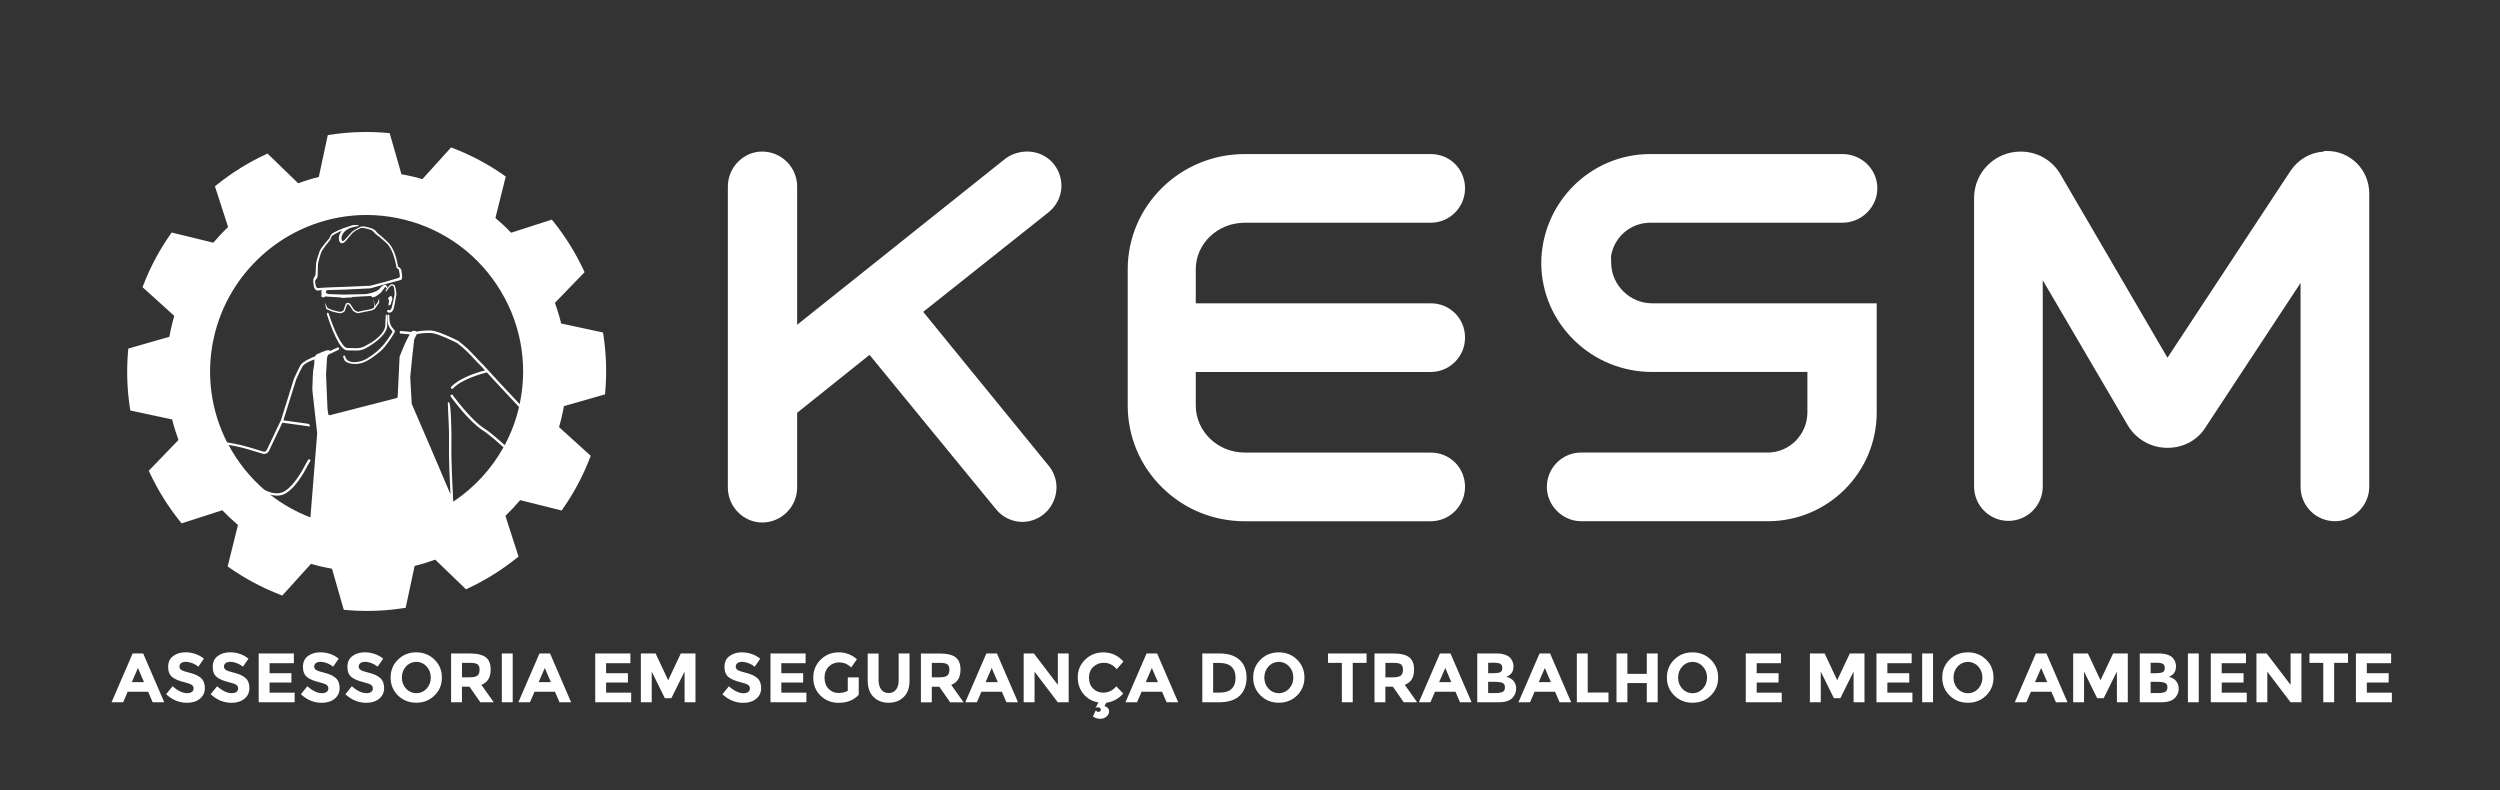 <?xml version="1.0" encoding="utf-8"?>
<!-- Generator: Adobe Illustrator 25.4.1, SVG Export Plug-In . SVG Version: 6.00 Build 0)  -->
<svg version="1.1" id="Camada_1" xmlns="http://www.w3.org/2000/svg" xmlns:xlink="http://www.w3.org/1999/xlink" x="0px" y="0px"
	 viewBox="0 0 5999.5 1897" width="5999.5" height="1897" style="enable-background:new 0 0 5999.5 1897;" xml:space="preserve">
<rect x="0" y="0" width="5999.5" height="1897" fill="#333333" stroke="none"/>
<style type="text/css">
	.st0{fill:#FFFFFF;}
</style>
<path class="st0" d="M959.2,642.4c-1.1-0.8-2.2-1.5-3.3-2.1c-0.2-0.1-0.4-0.2-0.6-0.3c-0.1-0.4-0.2-0.9-0.3-1.5
	c-4.5-27-12.7-46.3-24.2-57.3c-13.7-13.2-19.7-17.8-22-19.4c-0.9-0.6-1.7-1.4-2.5-2.2l-4.7-5.3c-2.3-2.7-5.3-4.7-8.6-5.8
	c-14.3-5-23.5-6.4-27.5-4.3l-0.6,0.2c-0.1,0-16.5,8.1-20,11.7c-6,6.2-14.8,16.3-17.4,19.3c-0.3,0.4-0.7,0.7-1,1
	c-2,1.7-4,2.5-4.9,2.1c-0.4-0.2-1.7-1.1-2-6s1.6-10.1,5.8-15c3.9-4.5,8.9-8,14.5-10.2l1.1-0.4c3.2-1.1,6.5-1.9,9.9-2.5
	c0,0,8.2-2,11.1-2.2c-0.7-0.6-1.5-1.2-2.3-1.5l-0.4-0.2c-1.3-0.4-2.7-0.6-4.1-0.6c-5.4-0.2-10.8,0.7-15.8,2.7l-1.1,0.4
	c-4.1,1.6-11.6,3.8-13.1,4.2c-0.2,0-0.4,0.1-0.5,0.2c-3.4,1.3-23.9,9.5-28.6,14.1c-2,1.8-3.5,4.2-4.2,6.8c-0.4,1.7-1.3,3.3-2.5,4.7
	c-7.1,8-19.5,22.6-22.3,29.9c-3.3,8.5-8.5,25.7-8.6,29.9c0,2.6-0.8,18.3-1.2,24.9c-0.1,2.3-0.9,4.4-2.3,6.2c-3.8,5-3.5,9.8-2.9,16
	c1.3,13.4,5.4,17.2,9.6,17.2c0.3,0,0.7,0,1,0c2.5-0.2,6.5-0.4,11.2-0.6l-2.5,2.1v14l6.3,1.2l2.3-2.3l37.4,2.3l3.5,1.2l22.2-1.2
	l3.5-1.2l43.2-2.3l4.7,3.5l7-2.3l11.7-8.2l11.7-15.2l3.6,4.5l-2,2.6c-0.2,0.3-0.4,0.6-0.6,0.9c-0.3,0.5-0.5,1-0.5,1.5v0.4
	c0,0.2,0,0.5,0.1,0.7l0.1,0.5l0.3,0.3c0.3,0.2,0.8,0.1,1-0.2l6.9-9.3l0.1-0.1l3-3.1c0.3-0.3,0.6-0.5,1-0.7c1.3-0.8,2.9-1,4.4-0.5
	h0.1c0.3,0.1,0.5,0.2,0.8,0.3c0.3,0.2,0.5,0.4,0.6,0.7c0.5,0.7,0.8,1.5,1,2.3c0.6,1.8,1,3.7,1.3,5.6c0.4,3,0.7,6,0.9,9
	c0.1,1.6,0,3.2-0.3,4.8c-1.3,6.4-3,14.3-4.8,22.1c-0.5,1.9-1,4-1.5,6c-0.2,0.7-0.4,1.4-0.6,2.1l-0.7,2.1l-0.1,0.2
	c0,0.1-0.1,0.2-0.1,0.3l-0.2,0.4c-0.8,1.3-2,2.3-3.4,3c-0.4,0.2-0.8,0.2-1.2,0c-0.1-0.1-0.3-0.1-0.4-0.2c-1.3-1-3.1-0.8-4.1,0.5
	c-0.5,0.6-0.7,1.5-0.6,2.3c0.2,0.8,0.7,1.6,1.4,2c0.5,0.4,1.1,0.6,1.7,0.9c0.7,0.3,1.5,0.4,2.2,0.4c1,0.1,2-0.1,2.9-0.4
	c2.4-1.1,4.5-2.9,5.8-5.2c0.3-0.5,0.6-1,0.8-1.6l0.7-2.1l0.2-0.8c0.2-0.8,0.4-1.6,0.6-2.3c0.5-2.1,1-4.3,1.4-6.2
	c1.8-9,3.4-18,4.6-25v-0.3c-0.2-4.1-0.7-8.2-1.4-12.3c-0.4-2.1-0.9-4.1-1.6-6.2c-0.4-1.1-0.9-2.1-1.5-3.1c-0.4-0.6-0.9-1.1-1.5-1.5
	c-0.5-0.3-1-0.5-1.5-0.7l-0.3-0.1c-1.2-0.4-2.5-0.5-3.7-0.3c-1.1,0.2-2.2,0.6-3.2,1.2c-0.9,0.5-1.6,1.2-2.3,1.9l-0.5,0.6l-3.6,4.8
	c-1-2.5-2.8-6.5-5.1-7.2c-2.6-0.9-7.9,2.8-10.3,4.8c-0.8,0.6-1.4,1.3-1.9,2.2c-7,11.9-35.6,15.2-35.6,15.2l-51.4,1.2l-37.3-1.2
	c0,0-8.2-2.3-7-4.7c0.6-1.2,1.3-2.4,2.2-3.5v-1.3c19.3-0.7,43.6-1.3,44-1.3l59.1-2.9c1.2-0.1,2.5-0.3,3.7-0.6l34.7-9.7l35.6-9.6
	c1.2-0.2,4.2-1.3,4.2-6.9c-0.3-5.4-0.8-10.8-1.7-16.1C962.6,646.2,961.3,643.9,959.2,642.4z M959.3,664.1c-0.5,1.3-1.6,2.4-2.9,2.8
	l-27.9,8.3l-38.2,10.1c-0.8,0.3-1.7,0.4-2.6,0.5l-58.5,2.5c-2.1,0.1-51.5,1.5-64.2,2.9c-4.4,0.5-7-1.3-8-9.3
	c-0.6-4.7-2.3-8.2,2-12.2c3.2-2.9,3.5-7.9,3.5-12.2c0.2-8.4,0.5-20.2,0.5-22.5c0-2.8,3.9-18.3,7.5-28.5c1.7-4.8,9.4-15.7,20.6-29.1
	c1.7-2,2.8-4.3,3.3-6.8c0.4-1.8,1.4-3.4,2.8-4.7c3-3.1,16.1-9.2,23.7-12.6c-0.5,0.5-0.9,1.1-1.4,1.6c-4.8,6-6.9,12.3-6.3,18.5
	c0.5,5.4,2.2,8.7,5.1,9.8c3.7,1.5,7.6-1.3,9.7-3c0.6-0.5,1.1-1.1,1.6-1.7c1.7-2.2,10.5-13.2,16.5-19.4c3.6-3.8,11.8-8.3,18.2-11.2
	l1-0.5c1.8-1.2,9.1-0.8,23.8,3.9c2.6,0.8,5,2.3,6.8,4.4l4.8,5.2c1,1.1,2.2,2.1,3.5,2.9c2.3,1.5,8.2,5.8,22,18.4
	c11.1,10,19.2,28.2,24.3,54.1c0.1,0.5,0.2,1,0.4,1.5c0.2,0.6,0.3,1.3,0.3,1.9v1.2c0,1.1,0.6,2.1,1.5,2.8c1,0.5,1.9,1,2.8,1.7
	c1.1,0.8,1.8,1.9,2,3.2c1.3,7.5,2.1,11.9,2.1,14.2C959.7,663.1,959.5,663.6,959.3,664.1L959.3,664.1z M932.5,728.8l1.1-6.1
	c0-4.9-2-4.9-2.4-4.7v-1.4c-0.3-0.1,2.4-4.6,5.5-6.1s3.1,1.5,4.6,4.6s-3.1,10.7-3.1,13.8c0,2.9-5.3,4.4-5.7,4.6V728.8z M435.7,1256
	l97.7-31.5c11.9,12.4,24.5,24.2,37.7,35.3l-24.8,99.5l4.4,3.1c37.8,26.4,78.7,48.2,121.7,64.8l5.1,1.9l68.8-76
	c13.4,3.9,26.7,7.2,39.6,9.7c3.5,0.7,7,1.3,10.8,1.9l28.3,98.7l5.4,0.5c16.8,1.5,33.9,2.2,50.7,2.2h0.2c29.1,0,58.1-2.2,86.9-6.7
	l5.3-0.8l21.6-100.5c16.7-4.1,33.2-9.2,49.4-15.1l73.8,71.2l4.9-2.3c41.8-19.6,81-44,117-72.9l4.2-3.4l-31.5-97.7
	c12.4-11.9,24.2-24.5,35.4-37.7l99.5,24.9l3.1-4.4c26.4-37.8,48.2-78.7,64.8-121.8l1.9-5.1l-76-68.8c4-13.9,7.2-26.9,9.7-39.6
	c0.7-3.6,1.3-7.2,1.9-10.7l98.7-28.3l0.5-5.4c4.1-45.9,2.6-92.2-4.4-137.8l-0.8-5.3l-100.5-21.6c-4.1-16.8-9.1-33.3-15.1-49.5
	l71.3-73.7l-2.3-4.9c-19.6-41.8-44-81-72.9-117l-3.4-4.2l-97.7,31.5c-11.9-12.5-24.5-24.3-37.7-35.4l24.8-99.5l-4.4-3.1
	c-37.8-26.5-78.7-48.2-121.7-64.8l-5-2l-68.9,76.1c-13.3-3.9-26.7-7.1-39.6-9.7c-3.7-0.7-7.3-1.3-10.7-1.9l-28.3-98.7l-5.4-0.5
	c-45.9-4.1-92.2-2.6-137.8,4.4l-5.3,0.8l-21.6,100.5c-16.7,4.1-33.2,9.1-49.4,15.1l-73.7-71.3l-4.9,2.3c-41.8,19.5-81,44-117,72.9
	l-4.2,3.4l31.6,97.7c-12.5,11.9-24.3,24.5-35.4,37.6L412,558l-3.1,4.4c-26.5,37.8-48.3,78.7-64.9,121.8l-1.9,5l76.1,68.8
	c-3.9,13.4-7.1,26.4-9.7,39.5c-0.7,3.6-1.3,7.2-1.9,10.7l-98.7,28.3l-0.5,5.4c-4,46-2.5,92.3,4.5,137.9l0.8,5.3l100.5,21.5
	c4.1,16.7,9.2,33.2,15.1,49.3l-71.3,73.8l2.3,4.9c19.6,41.8,44.1,81.1,73,117L435.7,1256z M1080.8,950.3c0.3,0.5,0.6,1,0.9,1.5
	c5.2,7.2,44.9,61.1,78.2,81.9c14.3,9,41.9,33.8,48.4,39.7c-29.1,52.3-70.3,97-120.1,130.2l-0.6-1.5c-1.4-25.5-5.2-100-4.3-134.4
	c0.7-27-0.9-96.8-5.2-101.5c-0.6-0.7-1.4-1.1-2.3-1.1h-1.2l0.2,4.9c-0.2,1,0,4,0.6,15.7c1,19.1,2.8,54.5,2.1,81.8
	c-0.7,28.9,1.7,84.1,3.5,118.5c-21.8-52.3-79.1-184.9-92.7-216.3c-0.2-0.4-0.3-0.9-0.3-1.3l-3.5-63.2c0-0.1,0-0.2,0-0.3
	c0.1-4.9,8.3-83.7,9.4-89.6c0.3-1.8,1.9-4.7,3.4-7.4c1.2-1.9,2.2-4,3-6.1c7.3-1.4,26.8-4.4,40.2-1.8c16.2,3.2,52.8,21.3,56.2,23
	c2.2,1.7,20.2,15.7,30.9,27.5c11.2,12.4,27,28.3,28,29.2l8.4,9.1c-14.8,3.8-60,16.8-81.2,39.5l-0.1,0.1c-1,1.2-0.8,3.1,0.4,4.1
	c1.2,0.9,2.9,0.9,3.9-0.2c20.9-22.3,68.3-35.3,80.2-38.3c0.4-0.1,0.8-0.3,1.1-0.5l25.8,28.2l51.4,54.9l0.2-0.2
	c-7.4,32-19,62.8-34.4,91.8c-8.2-7.4-34-30.6-48.2-39.4c-33.9-21.2-77.3-81.6-77.7-82.2h-0.6c-1.2,0-1.6,0.5-2.4,1.3l-0.2,0.2
	c-0.5,0.4-0.9,0.9-1.2,1.5C1080.7,949.7,1080.7,950,1080.8,950.3z M1198.3,917.7l-38.5-42l-0.1-0.1c-0.2-0.2-16.4-16.4-27.9-29.1
	c-11.7-12.9-31.1-27.8-31.9-28.4l-0.5-0.3c-1.6-0.8-40.2-20.1-57.9-23.6c-14.1-2.8-33.6,0.1-41.7,1.6c-1.6-1.8-5.9-1.9-8.6-1.9h-0.2
	c-1.1,0-2.4,1.1-3.9,2.9h-0.1l-1-0.1c-0.3-0.2-0.6-0.4-1-0.4l-23.9-2c-0.6-0.3-1.8,1-1.9,1.6l0.1,1.8c0.5,1.5,0.5,2.7,2.1,2.8
	l21.9,1.9c-0.6,1-1.3,2.1-1.9,3.3c-8.4,14.6-18.4,39.6-22.2,49.4c-0.2,0.5-0.3,1-0.3,1.6l-4.5,95.2c0,0.8-0.3,1.5-0.8,2.2
	c-0.6,0.6-1.2,1-2,1.2L792,996.3c-0.4,0.1-0.9,0.2-1.4,0.1c-0.5-0.1-0.9-0.3-1.3-0.5c-0.9-0.6-1.5-1.6-1.7-2.7l-1.7-12.3v-0.3
	l-0.1-2c-2.2-50.6-3.4-80-3.4-80.7c0-0.4,0.3-4.5,0.6-9.1c0.7-10,1.7-25.1,1.7-28.2c0.2-2.5,0.8-4.9,1.8-7.2l1-2l24.7-11.8h0.1
	c1.5-0.8,2.1-2.6,1.4-4.1c0,0,0,0,0,0c-0.8-1.5-2.6-2.2-4.2-1.4l-17.5,8.3c0-0.3-0.2-0.5-0.4-0.8c-0.3-0.2-0.6-0.4-0.9-0.5
	c0-0.1-0.1-0.2-0.2-0.2c-1-1-5.3-0.3-6.6-0.1c-0.3,0-0.5,0.1-0.7,0.2c-2.4,0.8-16.7,6-23.1,9.2c-1.7,0.8-2.8,2.6-3.7,4.8
	c-6.2,2.3-30,11.8-35.7,22.1c-5.8,10.5-14.9,30.9-15.3,31.8l-0.1,0.2l-29.3,93.6l-1.4,4.9c-0.1,0.3-0.1,0.5-0.2,0.8
	c0,0.4,0,0.8,0,1.2l-0.7-0.3l-33.6,70.8c-1.5,3-4.9,4.6-8.2,3.6c-18.3-5.8-51.3-15.9-67-18.5c-15.2-2.5-19.2-3.7-20.1-4
	c-38.2-75-49.9-160.7-33.3-243.1C546.6,643.3,701.1,516.3,879,515.9c24.9,0,49.8,2.5,74.2,7.4c98.2,19.6,183.1,76.4,238.8,159.9
	s75.7,183.6,56.1,281.8c-0.3,1.6-0.7,3.2-1,4.8L1198.3,917.7z M790.6,842.4C790.6,842.4,790.6,842.3,790.6,842.4l0.1-0.1
	L790.6,842.4z M781.3,897.3c0,0.1,0,0.3,0,0.4C781.3,897.5,781.3,897.4,781.3,897.3z M743.5,1102.5c-1.4-0.8-3.2-0.3-4,1
	c0,0,0,0,0,0l-6.5,11.2l-0.1,0.2c-0.2,0.5-23.4,48.4-50.2,64.1c-16.8,9.8-36.6,2.7-48.5-3.8c-34.9-30.3-63.9-66.7-85.7-107.5
	c3.4,0.7,8.4,1.6,15.5,2.8c16,2.7,51.6,13.7,66.2,18.3c1.2,0.4,2.5,0.6,3.8,0.6c4.9,0,9.3-2.8,11.4-7.2l32.4-68.1
	c0.5,0.3,1.1,0.4,1.7,0.5l64.4,8.9l0,0c0.4-3.2-1.8-6.1-5-6.6c0,0,0,0,0,0l-58.6-8.1l1.3-4.9l29.2-93.2c0.9-2,9.5-21.3,15-31.1
	c4.1-7.4,21.3-14.5,28.8-17c-0.3,2.9-0.4,5.7-0.4,8.6c0,0.9,0,1.8-0.1,2.6c-0.4,3.2-1.3,10-2.2,13.5c-1,4-2,35.5-2.3,45.2
	c-0.1,1.9,0,3.8,0.2,5.6l0.7,6.3l6.1,54.8l4.6,40.5l-15.9,197.8c-0.1,0.8-0.3,2.4-0.4,4.2c-34.7-13.3-67.2-31.7-96.4-54.6
	c5.3,1.5,10.8,2.3,16.4,2.4c7.2,0,14.3-1.8,20.6-5.5c27.9-16.2,50.6-62.5,52.5-66.4l0.1-0.2l6.4-11l0,0
	C745.3,1105.2,744.8,1103.4,743.5,1102.5C743.5,1102.5,743.5,1102.5,743.5,1102.5z M545.9,1062.3l-0.2,0.1c-0.2-0.5-0.5-1-0.8-1.4
	C545.4,1061.3,545.8,1061.8,545.9,1062.3L545.9,1062.3z M833.1,840.8c-19,0-40.2-60.2-48.4-86c-0.4-1.4-0.1-3,0.9-4.1l0.2-0.2
	l0.3-0.1c0.4-0.1,0.9-0.1,1.3,0.1c0.9,0.5,1.3,1.7,1.8,3.2l0.1,0.4c10.3,32.6,31.4,80.9,43.8,80.9c7.3,0,14.5,0.2,21.3,0.5
	c7.6,0.4,15.2-1.5,21.8-5.2c4.9-2.8,10.9-6,16.9-9.5c15.9-11.1,32.1-26.1,31.5-41.3l1.2-22.6c0-0.1-0.1-0.1-0.1-0.2h0.1v-0.8v-1.5
	c1,0.1,1.9,0.7,2.2,1.7c0.5,1,0.8,2.1,0.7,3.2c0,2.2,0,7.5,0.5,20c0.9,23.2-31.1,45-50.3,55.9c-7,4-14.8,6-22.8,6h-2.1
	C847.4,840.9,840.3,840.8,833.1,840.8z M794.4,746.6l-10.5-4.6l-0.8-0.5L783,741l-3.6-15.2l6.5,13.2l9.8,4.4c5,1.5,10.1,2.9,15.2,4
	c1.3,0.2,2.5,0.5,3.8,0.6c0.6,0.1,1.2,0.1,1.8,0.1c0.5,0,1,0,1.5-0.1c1.2-0.3,2.3-0.7,3.4-1.2c0.5-0.2,1.1-0.5,1.6-0.8
	c0.4-0.2,0.7-0.5,1-0.7l5.7-15.9l0.1-0.4l0.3-0.2c0.5-0.5,1.1-0.9,1.8-1.3c0.6-0.4,1.3-0.6,2.1-0.7c1.5-0.3,3.1,0.1,4.4,0.9
	c0.6,0.4,1.1,0.8,1.5,1.3c0.4,0.5,0.8,0.9,1.2,1.3c0.7,0.9,1.4,1.8,2,2.7c2.5,3.5,4.8,7.1,7,10.8c1.3,0.9,2.7,1.7,4.1,2.5
	c1.4,0.8,2.9,1.4,4.5,1.8c0.3,0.1,0.6,0.1,0.9,0.1c0.3,0,0.6-0.1,0.9-0.2c1-0.3,1.8-0.5,2.7-0.7c1.8-0.5,3.5-0.8,5.2-1.2
	c6.9-1.4,13.8-2.7,20.8-4l7.7-3.2l1-0.9v-0.8c0-0.9,0-1.8,0-2.8c0-1.9-0.2-3.8-0.4-5.7c-0.4-3.8-0.9-7.6-1.6-11.4h0.1
	c1,3.7,1.9,7.4,2.6,11.2c0.4,1.9,0.7,3.8,0.9,5.8c0.1,0.2,0.1,0.4,0.1,0.7l7.2-10.2l3.1-9.2v10.7l-0.3,0.5l-10,14.3l-0.3,0.4
	l-0.4,0.2l-7.8,3.6l-0.2,0.1H890c0,0-13.9,2.9-20.9,4.2c-1.7,0.4-3.5,0.7-5.2,1.1c-0.8,0.2-1.7,0.4-2.5,0.6
	c-0.6,0.2-1.1,0.3-1.7,0.3c-0.6,0-1.2,0-1.7-0.1c-1.9-0.4-3.7-1.1-5.5-2.1c-1.6-0.9-3.2-1.8-4.7-2.9l-0.3-0.2l-0.2-0.3
	c-2.2-3.7-4.6-7.4-7.1-10.9c-0.6-0.9-1.3-1.7-1.9-2.5c-0.5-0.8-1.2-1.4-1.9-2c-0.5-0.4-1.2-0.5-1.9-0.4c-0.3,0.1-0.7,0.2-1,0.4
	c-0.2,0.1-0.5,0.3-0.7,0.4l-5.7,15.9l-0.1,0.4l-0.3,0.2c-0.6,0.5-1.2,1-1.9,1.4c-0.6,0.4-1.3,0.8-1.9,1.1c-1.3,0.6-2.7,1.1-4.1,1.5
	c-0.8,0.2-1.6,0.2-2.4,0.2c-0.7,0-1.4-0.1-2.1-0.2c-1.4-0.2-2.7-0.4-4-0.7c-5.3-1.1-10.5-2.5-15.6-4.1L794.4,746.6L794.4,746.6z
	 M947.6,793.8c2,2.3-13.6,24.8-23.8,37.9c-3.6,4.6-7.7,8.8-12.3,12.5c-12.2,9.8-24.8,19.8-39,25.5c-10.2,4.1-21.4,5-32.1,2.5
	c-6.2-1.5-12.2-4-13.9-8.2c-0.9-3.8-3.9-6.9-2.8-9.3c0.5-1.3,2-1.9,3.2-1.3c0.6,0.3,1,0.8,1.2,1.4c4.6,21.9,40,15,55.5,3.9
	c25.8-16,41.4-34,57.9-61.4c0.6-1,0.4-2.2-0.3-3c-9.8-10.9-12.1-19.3-11.7-36.8c0-1.4,1.1-2.5,2.4-2.5s2.5,1.1,2.5,2.4l0,0
	C933.9,779.5,938.7,782.4,947.6,793.8z"/>
<path class="st0" d="M2515.7,509.9l-300.2,238.5l300.8,368.9c20.5,24.6,24.8,58,11.1,87.4s-42.3,47.7-74.5,47.7
	c-24.4,0-48.2-11.8-63.6-31.5l-302.6-369.3l-173.7,139V1170c-0.1,46.3-37.6,83.8-83.9,83.9c-21.8,0-42.4-8.8-58.1-24.8
	c-15.6-15.7-24.3-37-24.3-59.1V447.6c0-22.1,8.7-43.4,24.3-59.1c15.7-16,36.3-24.8,58.1-24.8c46.3,0.1,83.8,37.6,83.9,83.9v331.8
	l500-398.9l0.5-0.4c15-10.7,33-16.4,51.4-16.4c35.6,0,66.1,21.5,77.7,54.8S2543.6,487.7,2515.7,509.9z M2987.2,534.5h446.2
	c45.5,0,82.3-36.9,82.4-82.4c0-46.2-36.2-82.4-82.4-82.4h-446.2c-154.9,0-280.9,124-280.9,276.4V973c0,74.3,29.2,144.2,82.4,196.7
	s123.5,81.2,198.5,81.2h446.2c45.5,0,82.3-36.9,82.4-82.4c0-46.2-36.2-82.4-82.4-82.4h-446.2c-64.9,0-117.6-50.8-117.6-113.1v-80.3
	h563.8c45.5,0,82.3-36.9,82.4-82.4c0-46.2-36.2-82.4-82.4-82.4h-563.8v-81.8C2869.6,584.6,2922.3,534.5,2987.2,534.5z M3960.2,534.5
	h461.1c22.1,0,43.4-8.7,59.1-24.3c16-15.7,24.8-36.3,24.8-58.1c0.1-22.2-8.9-43.4-24.9-58.8c-15.8-15.2-37-23.7-59-23.6h-461.1
	c-144.2,0-261.5,118-261.5,263v0.2c0.8,69.8,29,135.2,79.5,184.2c49.9,48.6,116.8,75.6,186.4,75.5h372.8v96.7
	c0,53.3-42.7,96.7-95.2,96.7h-447.7c-45.5,0-82.3,36.9-82.4,82.4c0,44.7,37.7,82.4,82.4,82.4h447.7
	c144.2,0.2,261.3-116.5,261.5-260.7c0-0.2,0-0.5,0-0.7V727.9h-539c-52.9,0-97-43-98.2-95.8l-0.4-17
	C3873.3,568.7,3913.3,534.5,3960.2,534.5L3960.2,534.5z M5656,391.9c-19.1-19.1-45.1-29.8-72.1-29.6h-5.7l-3.4,1.7
	c-31,2-59.9,19-78.3,46.5l-295,448l-256.3-439.2c-19.1-34.2-55.7-55.5-95.6-55.5c-61.5-0.4-111.8,49.1-112.2,110.6
	c0,0.5,0,1.1,0,1.6v692.5c0.5,45.5,37.8,82,83.3,81.5c44.8-0.5,81-36.7,81.5-81.5V672.5l204.2,348.5l0.2,0.4
	c20.2,33.3,56.3,53.5,95.2,53.3c37.6,0,71.4-18.1,90.5-48.4l228.6-347.3v489.4c0.1,45.5,36.9,82.3,82.4,82.4
	c44.6,0,82.4-37.7,82.4-82.4V464.1C5685.8,437,5675.1,411.1,5656,391.9z"/>
<path class="st0" d="M366.4,1685.3l-10.9-25.3h-49.1l-10.9,25.3h-27.8l50.6-117.1h25.3l50.6,117.1L366.4,1685.3z M331.1,1603
	l-14.8,34h29.3L331.1,1603z M434.4,1591.5c-2.5,2-3.9,5-3.8,8.2c0,3.3,1.7,6.4,4.6,8.1c3.1,2,10.2,4.4,21.3,7.1s19.7,6.9,25.9,12.3
	c6.1,5.5,9.2,13.5,9.2,24c0,10.5-3.9,19-11.8,25.6c-7.9,6.5-18.2,9.8-31.1,9.8c-18.5,0-35.2-6.9-50.1-20.6l15.6-19.1
	c12.6,11.1,24.3,16.6,35,16.6c4.8,0,8.6-1,11.3-3.1c2.7-1.9,4.2-5.1,4.1-8.4c0.1-3.4-1.6-6.5-4.4-8.4c-2.9-2.1-8.7-4.2-17.3-6.3
	c-13.6-3.2-23.6-7.5-29.9-12.7c-6.3-5.2-9.5-13.3-9.5-24.5c0-11.1,4-19.7,12-25.7s18-9,29.9-9c8,0,15.9,1.4,23.5,4
	c7.5,2.5,14.4,6.3,20.4,11.4l-13.2,19c-10.2-7.7-20.7-11.6-31.5-11.6C440.3,1588.5,436.9,1589.5,434.4,1591.5L434.4,1591.5z
	 M541.3,1591.5c-2.5,2-3.9,5-3.8,8.2c0,3.3,1.7,6.4,4.6,8.1c3.1,2,10.2,4.4,21.3,7.1s19.7,6.9,25.9,12.3c6.1,5.5,9.2,13.5,9.2,24
	c0,10.5-3.9,19-11.8,25.6c-7.9,6.5-18.2,9.8-31.1,9.8c-18.5,0-35.2-6.9-50.1-20.6l15.6-19.1c12.6,11.1,24.3,16.6,35,16.6
	c4.8,0,8.6-1,11.3-3.1c2.7-1.9,4.2-5.1,4.1-8.4c0.1-3.4-1.6-6.5-4.3-8.4c-2.9-2.1-8.7-4.2-17.3-6.3c-13.6-3.2-23.6-7.5-29.9-12.7
	c-6.3-5.2-9.5-13.3-9.5-24.5c0-11.1,4-19.7,12-25.7s18-9,29.9-9c8,0,15.9,1.4,23.5,4c7.5,2.5,14.4,6.4,20.4,11.4l-13.2,19
	c-10.2-7.7-20.7-11.6-31.5-11.6C547.2,1588.5,543.8,1589.5,541.3,1591.5L541.3,1591.5z M705.2,1568.2v23.3h-58.3v24.1h52.4v22.3
	h-52.4v24.3h60.2v23.1h-86.3v-117.1L705.2,1568.2z M757.8,1591.5c-2.5,2-3.9,5-3.8,8.2c0,3.3,1.7,6.4,4.6,8.1
	c3.1,2,10.2,4.4,21.3,7.1c11.1,2.7,19.7,6.9,25.9,12.3c6.1,5.5,9.2,13.5,9.2,24c0,10.5-3.9,19-11.8,25.6c-7.9,6.5-18.2,9.8-31.1,9.8
	c-18.6,0-35.3-6.9-50.1-20.6l15.6-19.1c12.6,11.1,24.3,16.6,35,16.6c4.8,0,8.6-1,11.3-3.1c2.7-1.9,4.2-5.1,4.1-8.4
	c0.1-3.4-1.6-6.5-4.3-8.4c-2.9-2.1-8.7-4.2-17.3-6.3c-13.6-3.2-23.6-7.5-29.9-12.7c-6.3-5.2-9.5-13.3-9.5-24.5
	c0-11.1,4-19.7,12-25.7s18-9,29.9-9c8,0,15.9,1.4,23.5,4c7.5,2.5,14.4,6.4,20.4,11.4l-13.3,19c-10.2-7.7-20.7-11.6-31.5-11.6
	C763.7,1588.5,760.3,1589.5,757.8,1591.5L757.8,1591.5z M864.6,1591.5c-2.5,2-3.9,5-3.8,8.2c0,3.3,1.7,6.4,4.6,8.1
	c3.1,2,10.2,4.4,21.3,7.1s19.8,6.9,25.9,12.3c6.1,5.5,9.2,13.5,9.2,24c0,10.5-3.9,19-11.8,25.6c-7.9,6.5-18.2,9.8-31.1,9.8
	c-18.5,0-35.2-6.9-50.1-20.6l15.6-19.1c12.6,11.1,24.3,16.6,35,16.6c4.8,0,8.6-1,11.3-3.1c2.7-1.9,4.2-5.1,4.1-8.4
	c0.1-3.4-1.6-6.5-4.4-8.4c-2.9-2.1-8.7-4.2-17.3-6.3c-13.6-3.2-23.6-7.5-29.9-12.7c-6.3-5.2-9.5-13.3-9.5-24.5
	c0-11.1,4-19.7,12-25.7s18-9,29.9-9c8,0,15.9,1.4,23.5,4c7.5,2.5,14.4,6.3,20.4,11.4l-13.2,19c-10.2-7.7-20.7-11.6-31.5-11.6
	C870.6,1588.5,867.2,1589.5,864.6,1591.5L864.6,1591.5z M1042.6,1669.1c-11.8,11.6-26.4,17.3-43.7,17.3c-17.3,0-31.9-5.8-43.7-17.3
	c-11.8-11.6-17.8-25.9-17.8-43.1c0-17.2,5.9-31.6,17.8-43.2c11.8-11.6,26.4-17.3,43.7-17.3c17.3,0,31.9,5.8,43.7,17.3
	c11.8,11.6,17.8,25.9,17.8,43.2S1054.5,1657.6,1042.6,1669.1L1042.6,1669.1z M1033.8,1626c0-10.4-3.3-19.3-10-26.7
	c-12.2-13.6-33.1-14.8-46.8-2.6c-0.9,0.8-1.8,1.7-2.6,2.6c-6.7,7.4-10,16.3-10,26.7s3.3,19.3,10,26.6c12.3,13.6,33.4,14.7,47,2.4
	c0.8-0.8,1.6-1.5,2.4-2.4C1030.4,1645.4,1033.8,1636.5,1033.8,1626L1033.8,1626z M1177.5,1607c0,18.8-7.4,30.9-22.3,36.4l29.7,41.9
	h-32.2l-26-37.4h-18.1v37.4h-26.1v-117.1h44.4c18.2,0,31.2,3.1,39,9.2C1173.7,1583.6,1177.6,1593.4,1177.5,1607L1177.5,1607z
	 M1146,1621c3.2-2.9,4.9-7.5,4.9-13.8c0-6.3-1.7-10.6-5-13c-3.3-2.3-9.2-3.5-17.6-3.5h-19.6v34.7h19.1
	C1136.7,1625.3,1142.8,1623.9,1146,1621z M1204.3,1568.2h26.1v117.1h-26.1V1568.2z M1342.7,1685.3l-10.9-25.3h-49.1l-10.9,25.3H1244
	l50.6-117.1h25.4l50.6,117.1H1342.7z M1307.4,1603l-14.8,34h29.4L1307.4,1603z M1512.8,1568.2v23.3h-58.3v24.1h52.4v22.3h-52.4v24.3
	h60.2v23.1h-86.3v-117.1L1512.8,1568.2z M1642.8,1611.6l-31.7,64h-15.6l-31.5-64v73.7h-26.1v-117.1h35.4l30.2,64.3l30.3-64.3h35.2
	v117.1h-26.1L1642.8,1611.6z M1769.4,1591.6c-2.5,2-3.9,5-3.8,8.2c0,3.3,1.7,6.4,4.6,8.1c3.1,2,10.2,4.4,21.3,7.1
	s19.7,6.9,25.9,12.3c6.1,5.5,9.2,13.5,9.2,24c0,10.5-3.9,19-11.8,25.6c-7.9,6.5-18.2,9.8-31.1,9.8c-18.5,0-35.2-6.9-50.1-20.6
	l15.6-19.1c12.6,11.1,24.3,16.6,35,16.6c4.8,0,8.6-1,11.3-3.1c2.7-1.9,4.2-5.1,4.1-8.4c0.1-3.4-1.6-6.5-4.3-8.4
	c-2.9-2.1-8.7-4.2-17.3-6.3c-13.6-3.2-23.6-7.5-29.9-12.7c-6.3-5.2-9.5-13.3-9.5-24.5c0-11.1,4-19.7,12-25.7s18-9,29.9-9
	c8,0,15.9,1.4,23.5,4c7.5,2.5,14.4,6.4,20.4,11.4l-13.2,19c-10.2-7.7-20.7-11.6-31.5-11.6
	C1775.3,1588.5,1771.9,1589.5,1769.4,1591.6L1769.4,1591.6z M1933.3,1568.2v23.3H1875v24.1h52.4v22.3H1875v24.3h60.2v23.1h-86.2
	v-117.1L1933.3,1568.2z M2034.5,1625.6h26.3v41.6c-11.6,12.9-27.7,19.4-48.3,19.4c-17.2,0-31.6-5.7-43.3-17.1
	c-11.7-11.4-17.5-25.8-17.5-43.1c0-17.4,6-31.9,17.8-43.5c11.9-11.6,26.3-17.4,43.1-17.4c16.2-0.2,31.8,5.7,43.8,16.6l-13.6,19.6
	c-5.2-4.6-10.1-7.7-14.5-9.5c-4.6-1.8-9.4-2.6-14.3-2.6c-9.4-0.2-18.5,3.5-25.1,10.1c-6.8,6.8-10.2,15.7-10.2,26.7
	c0,11.1,3.3,19.9,9.8,26.6c6.1,6.5,14.5,10.1,23.4,10c9,0,16.6-1.7,22.6-5.2L2034.5,1625.6z M2115.1,1655.1
	c4.4,5.4,10.2,8.1,17.6,8.1c7.4,0,13.2-2.7,17.5-8.1c4.3-5.4,6.4-12.8,6.4-22.2v-64.7h26.1v65.5c0,17-4.7,30-14.1,39.1
	s-21.4,13.7-36,13.7c-14.7,0-26.7-4.6-36.1-13.7c-9.4-9.2-14.1-22.2-14.2-39v-65.5h26.1v64.7
	C2108.6,1642.3,2110.8,1649.6,2115.1,1655.1L2115.1,1655.1z M2305,1607.1c0,18.8-7.4,30.9-22.3,36.4l29.7,41.9h-32.2l-26-37.4h-18.1
	v37.4H2210v-117.1h44.4c18.2,0,31.2,3.1,39,9.2C2301.2,1583.6,2305.1,1593.4,2305,1607.1L2305,1607.1z M2273.5,1621
	c3.2-2.9,4.9-7.5,4.9-13.8s-1.7-10.6-5-13c-3.3-2.3-9.2-3.5-17.6-3.5h-19.6v34.7h19.1C2264.1,1625.3,2270.2,1623.9,2273.5,1621
	L2273.5,1621z M2415.2,1685.3l-10.9-25.3h-49.1l-10.9,25.3h-27.8l50.6-117.1h25.3l50.6,117.1H2415.2z M2379.9,1603l-14.7,34h29.3
	L2379.9,1603z M2538.5,1568.2h26.1v117.1h-26.1l-55.8-73.4v73.4h-26.1v-117.1h24.5l57.5,75.4V1568.2z M2647.3,1662.2
	c12.8,0,23.3-5.1,31.5-15.2l16.8,17.3c-11.3,12.7-24.8,20.1-40.6,22l-4.4,8c7.3,2.5,10.9,6.7,10.9,12.7c0,4.8-2,9-6,12.6
	s-9,5.4-15,5.4c-6.3-0.1-12.4-1.9-17.6-5.4l6.4-14.4c2.4,2.1,4.6,3.2,6.5,3.2c1.6,0.1,3.2-0.4,4.4-1.5c1-1,1.6-2.3,1.6-3.8
	c0-1.6-0.8-3-2-4c-1.3-1.2-3-1.8-4.8-1.8c-2.1,0.1-4.1,0.6-5.9,1.5l6.9-13.1c-14.5-2.5-26.4-9.1-35.7-20
	c-9.3-10.9-13.9-24.5-13.9-40.8c0-16.3,5.9-30.3,17.8-41.9c11.9-11.6,26.4-17.4,43.6-17.4c19.2,0,35.3,7.3,48.2,22l-16.2,18.4
	c-8.3-10.3-18.5-15.4-30.8-15.4c-9.3-0.2-18.4,3.3-25.2,9.6c-7,6.4-10.5,15.1-10.5,26c0,10.9,3.3,19.6,9.9,26.2
	C2629.6,1658.8,2638.3,1662.4,2647.3,1662.2L2647.3,1662.2z M2799.6,1685.3l-10.9-25.3h-49.1l-10.9,25.3h-27.8l50.6-117.1h25.3
	l50.6,117.1H2799.6z M2764.2,1603l-14.7,34h29.3L2764.2,1603z M2974.7,1583.5c11.2,10.2,16.7,24.4,16.8,42.7
	c0,18.2-5.4,32.6-16.3,43.2c-10.9,10.6-27.5,15.9-49.8,15.9h-40.1v-117.1h41.4C2947.5,1568.2,2963.5,1573.3,2974.7,1583.5
	L2974.7,1583.5z M2955.5,1653.1c6.4-6,9.6-14.8,9.6-26.3c0-11.5-3.2-20.4-9.6-26.6c-6.4-6.2-16.3-9.3-29.6-9.3h-14.6v71.2h16.6
	C2939.9,1662.2,2949.1,1659.2,2955.5,1653.1L2955.5,1653.1z M3112.6,1669.1c-11.8,11.6-26.4,17.3-43.7,17.3
	c-17.3,0-31.9-5.8-43.7-17.3c-11.8-11.6-17.8-25.9-17.8-43.1s5.9-31.6,17.8-43.2c11.8-11.6,26.4-17.3,43.7-17.3
	c17.3,0,31.9,5.8,43.7,17.3c11.8,11.6,17.8,25.9,17.8,43.2C3130.3,1643.2,3124.4,1657.6,3112.6,1669.1L3112.6,1669.1z M3103.7,1626
	c0-10.4-3.3-19.3-10.1-26.7c-12.2-13.6-33.1-14.8-46.8-2.6c-0.9,0.8-1.8,1.7-2.6,2.6c-6.7,7.4-10.1,16.3-10.1,26.7
	c0,10.4,3.4,19.3,10.1,26.6c12.3,13.6,33.4,14.7,47,2.4c0.8-0.8,1.6-1.5,2.4-2.4C3100.3,1645.4,3103.7,1636.5,3103.7,1626
	L3103.7,1626z M3246.3,1590.8v94.5h-26.1v-94.5h-33.2v-22.6h92.5v22.6H3246.3z M3393.5,1607c0,18.8-7.4,30.9-22.3,36.4l29.7,41.9
	h-32.2l-26-37.4h-18.1v37.4h-26.1v-117.1h44.4c18.2,0,31.2,3.1,39,9.2C3389.7,1583.6,3393.6,1593.4,3393.5,1607L3393.5,1607z
	 M3362,1621c3.2-2.9,4.8-7.5,4.9-13.8c0-6.3-1.7-10.6-5-13c-3.3-2.3-9.2-3.5-17.6-3.5h-19.6v34.7h19.1
	C3352.7,1625.3,3358.8,1623.9,3362,1621z M3503.7,1685.3l-10.9-25.3h-49.1l-10.9,25.3h-27.8l50.6-117.1h25.3l50.6,117.1H3503.7z
	 M3468.4,1603l-14.8,34h29.3L3468.4,1603z M3596.4,1685.3h-51.3v-117.1h45.6c6.9-0.1,13.9,0.8,20.5,2.8c5.8,1.9,10.1,4.5,13,7.7
	c5.1,5.6,7.9,12.9,7.9,20.4c0,9.2-3,16-8.9,20.4c-1.3,1.1-2.7,2.1-4.2,2.9c-0.8,0.4-2.2,1-4.2,1.9c7.3,1.6,13,4.8,17.3,9.8
	c4.3,5,6.5,11.1,6.4,18.5c0.1,8-2.9,15.7-8.4,21.6C3623.8,1681.7,3612.5,1685.3,3596.4,1685.3L3596.4,1685.3z M3571.3,1615.6h12.4
	c7.3,0,12.6-0.8,16.2-2.3s5.3-4.9,5.3-10.1c0-5.2-1.6-8.6-4.9-10.3c-3.2-1.7-8.7-2.5-16.4-2.5h-12.6L3571.3,1615.6z M3571.3,1663.2
	h17.9c7.5,0,13.1-0.9,16.8-2.8c3.7-1.8,5.6-5.5,5.6-10.9c0-5.4-2-9-6-10.7s-10.3-2.6-19-2.6h-15.4L3571.3,1663.2z M3742.7,1685.3
	l-10.9-25.3h-49.1l-10.9,25.3H3644l50.6-117.1h25.3l50.6,117.1H3742.7z M3707.3,1603l-14.7,34h29.3L3707.3,1603z M3784.1,1685.3
	v-117.1h26.1v93.8h49.9v23.3L3784.1,1685.3z M3952,1568.2h26.1v117.1H3952v-46.1h-46.6v46.1h-26.1v-117.1h26.1v48.9h46.6V1568.2z
	 M4105.5,1669.2c-11.8,11.6-26.4,17.3-43.7,17.3s-31.9-5.8-43.8-17.4c-11.8-11.6-17.8-25.9-17.8-43.1s5.9-31.6,17.8-43.2
	c11.8-11.6,26.4-17.3,43.7-17.3c17.3,0,31.9,5.8,43.7,17.3c11.8,11.6,17.8,25.9,17.8,43.2S4117.3,1657.6,4105.5,1669.2
	L4105.5,1669.2z M4096.6,1626.1c0-10.4-3.4-19.3-10.1-26.7c-12.2-13.6-33.1-14.8-46.8-2.6c-0.9,0.8-1.8,1.7-2.6,2.6
	c-6.7,7.4-10,16.3-10,26.7s3.3,19.3,10,26.6c12.3,13.6,33.4,14.7,47,2.4c0.8-0.8,1.6-1.6,2.4-2.4
	C4093.2,1645.4,4096.6,1636.5,4096.6,1626.1L4096.6,1626.1z M4274,1568.2v23.3h-58.3v24.1h52.5v22.3h-52.5v24.3h60.1v23.1h-86.3
	v-117.1H4274z M4448.2,1611.6l-31.7,64H4401l-31.5-64v73.7h-26.1v-117.1h35.4l30.1,64.3l30.3-64.3h35.2v117.1h-26.1L4448.2,1611.6z
	 M4587.6,1568.2v23.3h-58.3v24.1h52.5v22.3h-52.5v24.3h60.1v23.1h-86.3v-117.1H4587.6z M4612.8,1568.2h26.1v117.1h-26.1V1568.2z
	 M4766.2,1669.2c-11.8,11.6-26.4,17.3-43.7,17.3s-31.9-5.8-43.7-17.3c-11.9-11.6-17.8-26-17.8-43.2s5.9-31.6,17.8-43.2
	c11.8-11.6,26.4-17.3,43.7-17.3c17.3,0,31.9,5.8,43.7,17.3c11.9,11.6,17.8,25.9,17.8,43.2S4778.1,1657.6,4766.2,1669.2
	L4766.2,1669.2z M4757.4,1626.1c0-10.4-3.3-19.3-10-26.7c-12.2-13.6-33.1-14.8-46.8-2.6c-0.9,0.8-1.8,1.7-2.6,2.6
	c-6.7,7.4-10,16.3-10,26.7s3.4,19.3,10,26.6c12.3,13.6,33.4,14.7,47,2.4c0.8-0.8,1.6-1.5,2.4-2.4
	C4754,1645.4,4757.4,1636.5,4757.4,1626.1L4757.4,1626.1z M4933.8,1685.4l-10.9-25.4h-49.1l-10.9,25.3h-27.8l50.6-117.1h25.3
	l50.6,117.1L4933.8,1685.4z M4898.4,1603l-14.8,34h29.3L4898.4,1603z M5080.1,1611.6l-31.7,64h-15.6l-31.5-64v73.7h-26.1v-117.1
	h35.4l30.2,64.3l30.3-64.3h35.2v117.1h-26.1L5080.1,1611.6z M5186.3,1685.3H5135v-117.1h45.6c7-0.1,13.9,0.8,20.5,2.8
	c5.8,1.9,10.1,4.5,13,7.7c5.1,5.6,7.9,12.9,7.9,20.4c0,9.2-3,16-8.9,20.4c-1.3,1.1-2.7,2.1-4.2,2.9c-0.8,0.4-2.2,1-4.2,1.9
	c7.3,1.6,13,4.8,17.3,9.8c4.3,5,6.4,11.1,6.5,18.5c0.1,8-2.9,15.7-8.4,21.6C5213.6,1681.7,5202.4,1685.3,5186.3,1685.3
	L5186.3,1685.3z M5161.1,1615.6h12.4c7.3,0,12.6-0.8,16.2-2.3s5.3-4.9,5.3-10.1c0-5.2-1.6-8.6-4.9-10.3c-3.2-1.7-8.7-2.5-16.4-2.5
	h-12.6V1615.6z M5161.1,1663.2h17.9c7.5,0,13.1-0.9,16.8-2.8c3.7-1.8,5.6-5.5,5.6-10.9c0-5.4-2-9-5.9-10.7s-10.3-2.6-19-2.6h-15.4
	L5161.1,1663.2z M5250.5,1568.2h26.1v117.1h-26.1V1568.2z M5389.9,1568.2v23.3h-58.3v24.1h52.5v22.3h-52.4v24.3h60.1v23.1h-86.3
	v-117.1L5389.9,1568.2z M5496.9,1568.2h26.1v117.1h-26.1l-55.8-73.4v73.4H5415v-117.1h24.5l57.5,75.4L5496.9,1568.2z M5601.5,1590.8
	v94.5h-26.1v-94.5h-33.2v-22.6h92.5v22.6H5601.5z M5738.2,1568.2v23.3h-58.3v24.1h52.4v22.3h-52.4v24.3h60.1v23.1h-86.3v-117.1
	L5738.2,1568.2z"/>
</svg>
